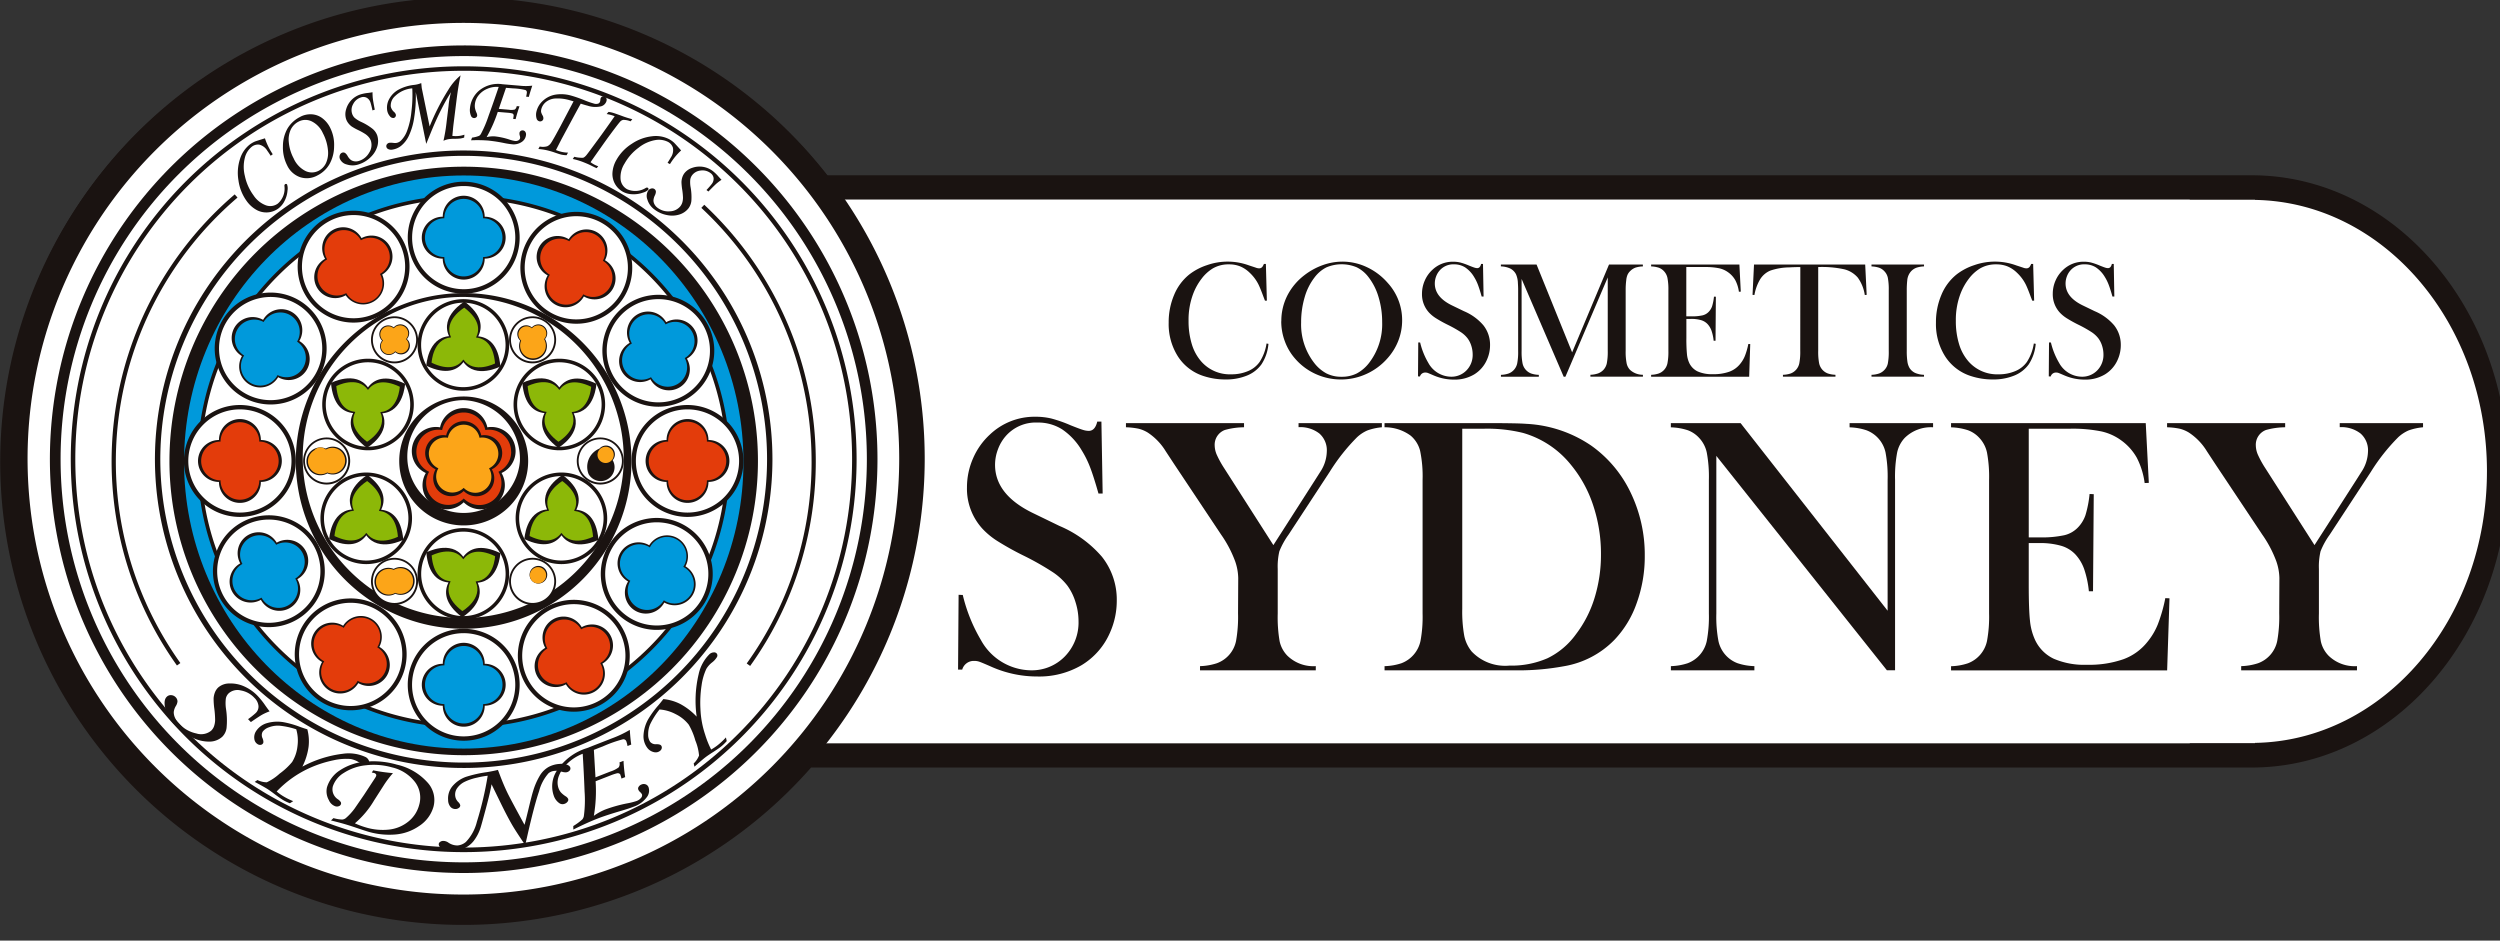 <svg xmlns="http://www.w3.org/2000/svg" xmlns:xlink="http://www.w3.org/1999/xlink" width="202" height="76" viewBox="0 0 202 76">
  <rect x="0" y="0" width="202" height="76" fill="#333333" stroke="none"/>
  <defs>
    <clipPath id="clip-path">
      <rect id="長方形_5907" data-name="長方形 5907" width="202" height="76" transform="translate(-0.014 0.11)" fill="none"/>
    </clipPath>
  </defs>
  <g id="logo_sydney" transform="translate(0.014 -0.11)">
    <g id="グループ_5391" data-name="グループ 5391" transform="translate(0 0)" clip-path="url(#clip-path)">
      <path id="パス_35311" data-name="パス 35311" d="M181.9,14.578H66.794a37.415,37.415,0,1,0-1.285,47.855H181.9c11.449,0,20.73-10.713,20.73-23.926s-9.281-23.929-20.73-23.929" transform="translate(0.013 -0.306)" fill="#1a1311"/>
      <path id="パス_35312" data-name="パス 35312" d="M205.033,42.621c0-12.018-8.367-21.764-18.741-21.938V20.67H181.02v-.02H69.549a35.163,35.163,0,1,0-1.207,43.925h.506v.014H181.02v-.014h5.271v-.02c10.375-.172,18.741-9.918,18.741-21.933" transform="translate(-4.101 -4.42)" fill="#fff"/>
      <path id="パス_35313" data-name="パス 35313" d="M74.947,37.276A37.275,37.275,0,1,0,37.672,74.551,37.275,37.275,0,0,0,74.947,37.276" transform="translate(-0.244 -0.101)" fill="#1a1311"/>
      <path id="パス_35314" data-name="パス 35314" d="M76.669,41.058A35.214,35.214,0,1,0,41.455,76.271,35.215,35.215,0,0,0,76.669,41.058" transform="translate(-4.027 -3.882)" fill="#fff"/>
      <path id="パス_35315" data-name="パス 35315" d="M275.432,60.706l.08,2.968h-.153c-.049-.128-.086-.226-.113-.292q-.233-.637-.379-.949a3.347,3.347,0,0,0-.75-1.023,2.456,2.456,0,0,0-.77-.511,2.4,2.4,0,0,0-.9-.159,2.512,2.512,0,0,0-1.3.326,3.263,3.263,0,0,0-.9.82,4.753,4.753,0,0,0-.684,1.219,5.955,5.955,0,0,0-.378,2.191,6.35,6.35,0,0,0,.259,1.879,3.775,3.775,0,0,0,.757,1.4,3.067,3.067,0,0,0,2.43,1.049,3.385,3.385,0,0,0,1.361-.262,2.144,2.144,0,0,0,.936-.74,3.783,3.783,0,0,0,.558-1.488l.153.027a3.547,3.547,0,0,1-.571,1.667,2.671,2.671,0,0,1-1.172.9,4.464,4.464,0,0,1-1.73.312,5.638,5.638,0,0,1-1.753-.272,3.856,3.856,0,0,1-2.085-1.584,4.875,4.875,0,0,1-.75-2.733,5.643,5.643,0,0,1,.439-2.241,4.143,4.143,0,0,1,1.222-1.65,4.739,4.739,0,0,1,1.444-.76,5.017,5.017,0,0,1,3.383.023l.544.179a.814.814,0,0,0,.279.06.327.327,0,0,0,.272-.14,1.343,1.343,0,0,0,.113-.219Z" transform="translate(-173.163 -39.269)" fill="#1a1311"/>
      <path id="パス_35316" data-name="パス 35316" d="M293.381,65.344a4.548,4.548,0,0,1,.478-2.07,4.851,4.851,0,0,1,1.394-1.665,5.39,5.39,0,0,1,1.474-.808,4.711,4.711,0,0,1,1.594-.282,4.608,4.608,0,0,1,1.979.449,5.077,5.077,0,0,1,1.674,1.266,4.453,4.453,0,0,1,1.169,3.024,4.518,4.518,0,0,1-.305,1.641,4.66,4.66,0,0,1-.89,1.442,5.007,5.007,0,0,1-1.7,1.256,4.935,4.935,0,0,1-4.067.013,4.81,4.81,0,0,1-1.66-1.223,4.425,4.425,0,0,1-.847-1.406,4.633,4.633,0,0,1-.3-1.638m1.607.1a5.065,5.065,0,0,0,1.049,3.25,3.116,3.116,0,0,0,1,.86,2.646,2.646,0,0,0,1.219.269,2.69,2.69,0,0,0,1.225-.266,3.109,3.109,0,0,0,1.006-.864,5.125,5.125,0,0,0,1.049-3.276,6.939,6.939,0,0,0-.289-2.024,4.848,4.848,0,0,0-.813-1.618,2.679,2.679,0,0,0-.947-.794,3.154,3.154,0,0,0-2.45,0,2.752,2.752,0,0,0-.953.8,4.726,4.726,0,0,0-.81,1.615,7.143,7.143,0,0,0-.286,2.053" transform="translate(-189.864 -39.269)" fill="#1a1311"/>
      <path id="パス_35317" data-name="パス 35317" d="M324.684,69.79l.02-2.742.152.006a5.971,5.971,0,0,0,.664,1.65,2.126,2.126,0,0,0,1.819,1.113,1.685,1.685,0,0,0,1.262-.511,1.778,1.778,0,0,0,.5-1.295,2.319,2.319,0,0,0-.11-.691,2.02,2.02,0,0,0-.3-.6,2.251,2.251,0,0,0-.541-.5,10.148,10.148,0,0,0-1.066-.6,10.486,10.486,0,0,1-.966-.538,2.8,2.8,0,0,1-.541-.445,2.171,2.171,0,0,1-.571-1.521,2.634,2.634,0,0,1,.223-1.063,2.556,2.556,0,0,1,.621-.876,2.373,2.373,0,0,1,1.667-.651,2.5,2.5,0,0,1,.578.063,4.932,4.932,0,0,1,.711.249q.331.133.452.169a.725.725,0,0,0,.212.037q.233,0,.312-.339h.153l.047,2.636h-.153q-.179-.631-.308-.966a3.625,3.625,0,0,0-.308-.621,2.4,2.4,0,0,0-.716-.767,1.645,1.645,0,0,0-.9-.249,1.461,1.461,0,0,0-1.173.505,1.538,1.538,0,0,0-.282.485,1.6,1.6,0,0,0-.1.558q0,1.11,1.426,1.788l.935.452a4.213,4.213,0,0,1,1.558,1.13,2.526,2.526,0,0,1,.544,1.609,2.86,2.86,0,0,1-.245,1.166,2.6,2.6,0,0,1-1.036,1.2,3.068,3.068,0,0,1-1.627.421,4.137,4.137,0,0,1-1.647-.339q-.412-.179-.491-.206a.571.571,0,0,0-.18-.026.437.437,0,0,0-.438.319Z" transform="translate(-210.123 -39.269)" fill="#1a1311"/>
      <path id="パス_35318" data-name="パス 35318" d="M355.162,61.332a2.186,2.186,0,0,0-.608.1,1.157,1.157,0,0,0-.422.276.95.95,0,0,0-.219.309,1.467,1.467,0,0,0-.1.428,6.193,6.193,0,0,0-.047.817v4.894a4.741,4.741,0,0,0,.08,1.016,1.068,1.068,0,0,0,.285.531,1.541,1.541,0,0,0,1.029.385v.152h-4.243v-.152a2.1,2.1,0,0,0,.621-.11,1.191,1.191,0,0,0,.422-.276,1.132,1.132,0,0,0,.282-.541,4.848,4.848,0,0,0,.076-1.006V62.222l-3.42,8.022h-.14l-3.4-7.9v5.817a4.8,4.8,0,0,0,.077,1.009,1.115,1.115,0,0,0,.7.817,2.154,2.154,0,0,0,.614.107v.152h-3.061v-.152a2.154,2.154,0,0,0,.614-.107,1.113,1.113,0,0,0,.7-.82,4.818,4.818,0,0,0,.076-1.006V63.264q0-.305-.02-.578a1.889,1.889,0,0,0-.153-.717,1.066,1.066,0,0,0-.455-.462,1.914,1.914,0,0,0-.767-.176v-.153h2.882l2.875,7.1,2.981-7.1h2.729Z" transform="translate(-222.426 -39.696)" fill="#1a1311"/>
      <path id="パス_35319" data-name="パス 35319" d="M385.2,61.178l.112,2.192-.152.007a2.826,2.826,0,0,0-.286-.923,1.974,1.974,0,0,0-.578-.644,1.933,1.933,0,0,0-.737-.329,5.33,5.33,0,0,0-1.129-.1h-1.52v3.985h.4a3.86,3.86,0,0,0,.91-.08,1.013,1.013,0,0,0,.5-.285,1.209,1.209,0,0,0,.276-.455,3.94,3.94,0,0,0,.15-.773l.153.007-.027,3.559h-.152a3.623,3.623,0,0,0-.176-.823,1.569,1.569,0,0,0-.322-.531,1.171,1.171,0,0,0-.518-.312,2.77,2.77,0,0,0-.81-.1h-.378V67.1a13.148,13.148,0,0,0,.047,1.324,2.186,2.186,0,0,0,.179.694,1.433,1.433,0,0,0,.688.7,2.834,2.834,0,0,0,1.219.222,3.82,3.82,0,0,0,1.334-.2,1.992,1.992,0,0,0,.876-.628,2.437,2.437,0,0,0,.388-.651,5.719,5.719,0,0,0,.276-.962l.153.006-.086,2.642h-7.922V70.09a2.149,2.149,0,0,0,.614-.107,1.106,1.106,0,0,0,.422-.279,1.123,1.123,0,0,0,.282-.541,4.834,4.834,0,0,0,.077-1.006V63.263a4.829,4.829,0,0,0-.077-1.006,1.131,1.131,0,0,0-.282-.542,1.065,1.065,0,0,0-.415-.278,2.181,2.181,0,0,0-.621-.106v-.153Z" transform="translate(-244.671 -39.695)" fill="#1a1311"/>
      <path id="パス_35320" data-name="パス 35320" d="M405.168,61.385q-.419,0-.9.026a4.929,4.929,0,0,0-1.524.259,1.78,1.78,0,0,0-.827.711,3.687,3.687,0,0,0-.458,1.262l-.152-.013.119-2.45h8.984l.12,2.45-.153.013a3.2,3.2,0,0,0-.561-1.4,2.113,2.113,0,0,0-1.112-.681,8.433,8.433,0,0,0-2.091-.179v6.773a4.875,4.875,0,0,0,.076,1.006,1.129,1.129,0,0,0,.282.542,1.114,1.114,0,0,0,.422.279,2.146,2.146,0,0,0,.614.106v.153h-4.243V70.09a2.166,2.166,0,0,0,.621-.106,1.117,1.117,0,0,0,.7-.817,4.808,4.808,0,0,0,.077-1.009Z" transform="translate(-259.716 -39.696)" fill="#1a1311"/>
      <path id="パス_35321" data-name="パス 35321" d="M432.789,61.178v.153a2.156,2.156,0,0,0-.614.106,1.119,1.119,0,0,0-.422.278,1.25,1.25,0,0,0-.319.738,7.263,7.263,0,0,0-.04.81v4.894a5.572,5.572,0,0,0,.053.87,1.426,1.426,0,0,0,.172.512,1.072,1.072,0,0,0,.445.395,1.965,1.965,0,0,0,.724.156v.152h-4.243V70.09a2.084,2.084,0,0,0,.62-.109,1.119,1.119,0,0,0,.415-.276,1.074,1.074,0,0,0,.286-.538,5.066,5.066,0,0,0,.073-1.009V63.263a5.069,5.069,0,0,0-.073-1.009,1.082,1.082,0,0,0-.286-.538,1.061,1.061,0,0,0-.418-.278,2.2,2.2,0,0,0-.618-.106v-.153Z" transform="translate(-277.342 -39.695)" fill="#1a1311"/>
      <path id="パス_35322" data-name="パス 35322" d="M451.158,60.706l.08,2.968h-.153c-.049-.128-.086-.226-.113-.292q-.233-.637-.379-.949a3.358,3.358,0,0,0-.75-1.023,2.458,2.458,0,0,0-.77-.511,2.4,2.4,0,0,0-.9-.159,2.513,2.513,0,0,0-1.3.326,3.269,3.269,0,0,0-.9.82,4.768,4.768,0,0,0-.684,1.219,5.962,5.962,0,0,0-.378,2.191,6.336,6.336,0,0,0,.259,1.879,3.769,3.769,0,0,0,.757,1.4,3.067,3.067,0,0,0,2.43,1.049,3.384,3.384,0,0,0,1.361-.262,2.146,2.146,0,0,0,.936-.74,3.793,3.793,0,0,0,.558-1.488l.153.027a3.544,3.544,0,0,1-.571,1.667,2.673,2.673,0,0,1-1.172.9,4.467,4.467,0,0,1-1.73.312,5.634,5.634,0,0,1-1.753-.272,3.858,3.858,0,0,1-2.085-1.584,4.878,4.878,0,0,1-.75-2.733,5.649,5.649,0,0,1,.438-2.241,4.141,4.141,0,0,1,1.222-1.65,4.735,4.735,0,0,1,1.444-.76,5.017,5.017,0,0,1,3.383.023l.545.179a.81.81,0,0,0,.279.06.328.328,0,0,0,.272-.14,1.344,1.344,0,0,0,.113-.219Z" transform="translate(-286.893 -39.269)" fill="#1a1311"/>
      <path id="パス_35323" data-name="パス 35323" d="M469.146,69.79l.02-2.742.153.006a5.956,5.956,0,0,0,.664,1.65,2.126,2.126,0,0,0,1.819,1.113,1.687,1.687,0,0,0,1.262-.511,1.78,1.78,0,0,0,.5-1.295,2.319,2.319,0,0,0-.11-.691,2.022,2.022,0,0,0-.3-.6,2.242,2.242,0,0,0-.541-.5,10.115,10.115,0,0,0-1.065-.6,10.523,10.523,0,0,1-.967-.538,2.818,2.818,0,0,1-.541-.445,2.17,2.17,0,0,1-.571-1.521,2.633,2.633,0,0,1,.222-1.063,2.56,2.56,0,0,1,.621-.876,2.373,2.373,0,0,1,1.667-.651,2.5,2.5,0,0,1,.578.063,4.929,4.929,0,0,1,.711.249q.331.133.451.169a.723.723,0,0,0,.212.037q.233,0,.312-.339h.153l.047,2.636h-.153q-.178-.631-.308-.966a3.63,3.63,0,0,0-.308-.621,2.4,2.4,0,0,0-.716-.767,1.645,1.645,0,0,0-.9-.249,1.46,1.46,0,0,0-1.173.505,1.533,1.533,0,0,0-.282.485,1.607,1.607,0,0,0-.1.558q0,1.11,1.425,1.788l.935.452a4.215,4.215,0,0,1,1.558,1.13,2.526,2.526,0,0,1,.544,1.609,2.864,2.864,0,0,1-.245,1.166,2.6,2.6,0,0,1-1.036,1.2,3.069,3.069,0,0,1-1.627.421,4.139,4.139,0,0,1-1.647-.339q-.412-.179-.491-.206a.573.573,0,0,0-.18-.026.437.437,0,0,0-.438.319Z" transform="translate(-303.619 -39.269)" fill="#1a1311"/>
      <path id="パス_35324" data-name="パス 35324" d="M219.343,116.477l.044-6.043.337.014a13.112,13.112,0,0,0,1.463,3.635,4.684,4.684,0,0,0,4.01,2.452,3.716,3.716,0,0,0,2.78-1.127,3.923,3.923,0,0,0,1.1-2.853,5.1,5.1,0,0,0-.242-1.522,4.461,4.461,0,0,0-.651-1.331,4.961,4.961,0,0,0-1.192-1.1,22.349,22.349,0,0,0-2.349-1.332,23.313,23.313,0,0,1-2.129-1.185,6.148,6.148,0,0,1-1.192-.98,4.783,4.783,0,0,1-1.259-3.351,5.807,5.807,0,0,1,.49-2.341,5.641,5.641,0,0,1,1.368-1.932,5.23,5.23,0,0,1,3.673-1.434,5.5,5.5,0,0,1,1.273.139,10.855,10.855,0,0,1,1.566.549q.732.293,1,.373a1.616,1.616,0,0,0,.468.081q.512,0,.688-.747h.337l.1,5.81h-.337q-.394-1.39-.68-2.129a7.936,7.936,0,0,0-.679-1.368,5.266,5.266,0,0,0-1.578-1.69,3.618,3.618,0,0,0-1.986-.549,3.22,3.22,0,0,0-2.586,1.113,3.405,3.405,0,0,0-.621,1.069,3.54,3.54,0,0,0-.227,1.231q0,2.446,3.142,3.94l2.06,1a9.286,9.286,0,0,1,3.433,2.49,5.57,5.57,0,0,1,1.2,3.545,6.3,6.3,0,0,1-.541,2.569,5.728,5.728,0,0,1-2.283,2.635,6.755,6.755,0,0,1-3.585.927,9.121,9.121,0,0,1-3.629-.746q-.908-.4-1.083-.454a1.244,1.244,0,0,0-.4-.059.966.966,0,0,0-.966.7Z" transform="translate(-141.946 -62.264)" fill="#1a1311"/>
      <path id="パス_35325" data-name="パス 35325" d="M263.778,117.474v-.337a4.827,4.827,0,0,0,1.361-.234,2.424,2.424,0,0,0,1.551-1.8,11.111,11.111,0,0,0,.161-2.224l.015-2.853a4.34,4.34,0,0,0-.249-1.361,9.453,9.453,0,0,0-1.141-2.166l-3.79-5.692-.673-1.024a4.772,4.772,0,0,0-1.463-1.522,2.605,2.605,0,0,0-.732-.307,5.735,5.735,0,0,0-1.024-.117V97.5h9.541v.337a5.85,5.85,0,0,0-1.551.219,1.273,1.273,0,0,0-.82,1.273,1.952,1.952,0,0,0,.183.761,8.023,8.023,0,0,0,.593,1.068l3.966,6.2,3.395-5.3.381-.6a3.1,3.1,0,0,0,.541-1.668,1.8,1.8,0,0,0-.6-1.449,2.515,2.515,0,0,0-1.683-.512V97.5h6.732v.337a4.62,4.62,0,0,0-1.171.256,2.956,2.956,0,0,0-.834.549,15.678,15.678,0,0,0-2.21,2.795l-3.336,5.092a6.218,6.218,0,0,0-.732,1.331,5.42,5.42,0,0,0-.132,1.434v3.585a11.456,11.456,0,0,0,.153,2.246,2.4,2.4,0,0,0,.622,1.164,3.016,3.016,0,0,0,2.3.848v.337Z" transform="translate(-166.831 -63.203)" fill="#1a1311"/>
      <path id="パス_35326" data-name="パス 35326" d="M317.022,117.138a4.7,4.7,0,0,0,1.361-.234,2.466,2.466,0,0,0,1.544-1.807,10.657,10.657,0,0,0,.168-2.217V102.095a10.1,10.1,0,0,0-.2-2.356,2.359,2.359,0,0,0-.768-1.229,3.514,3.514,0,0,0-2.107-.673V97.5h8.048q2.678,0,3.409.059a10.228,10.228,0,0,1,5.239,1.756,9.822,9.822,0,0,1,3.19,3.8,11.548,11.548,0,0,1,1.141,5.114,11.083,11.083,0,0,1-.651,3.812,8.212,8.212,0,0,1-1.807,2.978,7.4,7.4,0,0,1-4.053,2.122,20.231,20.231,0,0,1-3.7.337H317.022ZM323.3,97.954V112.5a11.063,11.063,0,0,0,.161,2.18,2.912,2.912,0,0,0,.6,1.273,3.719,3.719,0,0,0,3.043,1.141,7.289,7.289,0,0,0,3.08-.593,6.117,6.117,0,0,0,2.29-1.924,9.321,9.321,0,0,0,1.515-2.948,11.78,11.78,0,0,0,.519-3.534,12.325,12.325,0,0,0-.629-3.951,10.078,10.078,0,0,0-1.8-3.278A7.679,7.679,0,0,0,328.2,98.29a12.13,12.13,0,0,0-3.131-.337Z" transform="translate(-205.164 -63.203)" fill="#1a1311"/>
      <path id="パス_35327" data-name="パス 35327" d="M386.272,100.149V112.88a10.6,10.6,0,0,0,.169,2.224,2.473,2.473,0,0,0,.622,1.185,2.448,2.448,0,0,0,.929.614,4.725,4.725,0,0,0,1.354.234v.337H382.6v-.337a4.726,4.726,0,0,0,1.353-.234A2.455,2.455,0,0,0,385.5,115.1a10.617,10.617,0,0,0,.169-2.217v-10.8a10.521,10.521,0,0,0-.169-2.2,2.473,2.473,0,0,0-.622-1.192,2.337,2.337,0,0,0-.914-.615,4.8,4.8,0,0,0-1.368-.234V97.5h5.634l11.882,15.16V102.1a10.664,10.664,0,0,0-.168-2.224,2.465,2.465,0,0,0-1.551-1.8,4.739,4.739,0,0,0-1.354-.234V97.5h6.746v.337a3.023,3.023,0,0,0-2.282.849,2.476,2.476,0,0,0-.622,1.192,10.591,10.591,0,0,0-.168,2.2v15.394h-.659Z" transform="translate(-247.606 -63.203)" fill="#1a1311"/>
      <path id="パス_35328" data-name="パス 35328" d="M462.495,97.5l.249,4.829-.337.014a6.243,6.243,0,0,0-.629-2.034,4.367,4.367,0,0,0-1.273-1.42,4.264,4.264,0,0,0-1.624-.724,11.713,11.713,0,0,0-2.488-.212h-3.351v8.78h.878a8.52,8.52,0,0,0,2-.176,2.235,2.235,0,0,0,1.1-.629,2.656,2.656,0,0,0,.607-1,8.777,8.777,0,0,0,.33-1.7l.337.015-.059,7.843H457.9a8.011,8.011,0,0,0-.388-1.814,3.432,3.432,0,0,0-.71-1.171,2.586,2.586,0,0,0-1.141-.688,6.11,6.11,0,0,0-1.786-.219h-.834v3.351q0,2.005.1,2.919a4.813,4.813,0,0,0,.4,1.529,3.149,3.149,0,0,0,1.515,1.544,6.227,6.227,0,0,0,2.686.49,8.4,8.4,0,0,0,2.941-.446,4.4,4.4,0,0,0,1.931-1.383,5.4,5.4,0,0,0,.856-1.434,12.66,12.66,0,0,0,.607-2.122l.337.015-.19,5.824H446.764v-.337a4.751,4.751,0,0,0,1.354-.234,2.458,2.458,0,0,0,1.551-1.807,10.688,10.688,0,0,0,.168-2.217V102.1a10.69,10.69,0,0,0-.168-2.217,2.485,2.485,0,0,0-.622-1.192,2.336,2.336,0,0,0-.915-.615,4.783,4.783,0,0,0-1.368-.234V97.5Z" transform="translate(-289.133 -63.203)" fill="#1a1311"/>
      <path id="パス_35329" data-name="パス 35329" d="M502.231,117.474v-.337a4.827,4.827,0,0,0,1.361-.234,2.423,2.423,0,0,0,1.552-1.8,11.112,11.112,0,0,0,.161-2.224l.014-2.853a4.344,4.344,0,0,0-.249-1.361,9.448,9.448,0,0,0-1.141-2.166l-3.79-5.692-.673-1.024A4.774,4.774,0,0,0,498,98.261a2.607,2.607,0,0,0-.732-.307,5.733,5.733,0,0,0-1.024-.117V97.5h9.541v.337a5.849,5.849,0,0,0-1.551.219,1.273,1.273,0,0,0-.819,1.273,1.944,1.944,0,0,0,.183.761,7.945,7.945,0,0,0,.593,1.068l3.965,6.2,3.4-5.3.38-.6a3.1,3.1,0,0,0,.542-1.668,1.8,1.8,0,0,0-.6-1.449,2.514,2.514,0,0,0-1.683-.512V97.5h6.731v.337a4.629,4.629,0,0,0-1.171.256,2.96,2.96,0,0,0-.834.549,15.7,15.7,0,0,0-2.21,2.795l-3.336,5.092a6.188,6.188,0,0,0-.731,1.331,5.418,5.418,0,0,0-.132,1.434v3.585a11.434,11.434,0,0,0,.154,2.246,2.4,2.4,0,0,0,.622,1.164,3.016,3.016,0,0,0,2.3.848v.337Z" transform="translate(-321.158 -63.203)" fill="#1a1311"/>
      <path id="パス_35330" data-name="パス 35330" d="M78.222,44.433A33.434,33.434,0,1,1,44.788,11,33.433,33.433,0,0,1,78.222,44.433" transform="translate(-7.336 -7.219)" fill="#1a1311"/>
      <path id="パス_35331" data-name="パス 35331" d="M78.946,46.014A32.573,32.573,0,1,1,46.371,13.441,32.574,32.574,0,0,1,78.946,46.014" transform="translate(-8.918 -8.8)" fill="#fff"/>
      <path id="パス_35332" data-name="パス 35332" d="M79.632,47.529A31.747,31.747,0,1,1,47.885,15.783,31.749,31.749,0,0,1,79.632,47.529" transform="translate(-10.433 -10.315)" fill="#1a1311"/>
      <path id="パス_35333" data-name="パス 35333" d="M79.937,48.192A31.382,31.382,0,1,1,48.554,16.807,31.381,31.381,0,0,1,79.937,48.192" transform="translate(-11.102 -10.978)" fill="#fff"/>
      <path id="パス_35334" data-name="パス 35334" d="M85.305,60.006A24.947,24.947,0,1,1,60.359,35.061,24.946,24.946,0,0,1,85.305,60.006" transform="translate(-22.906 -22.792)" fill="#1a1311"/>
      <path id="パス_35335" data-name="パス 35335" d="M85.667,60.8A24.512,24.512,0,1,1,61.156,36.288,24.513,24.513,0,0,1,85.667,60.8" transform="translate(-23.703 -23.586)" fill="#fff"/>
      <path id="パス_35336" data-name="パス 35336" d="M86.283,62.553A23.775,23.775,0,1,1,62.508,38.775,23.772,23.772,0,0,1,86.283,62.553" transform="translate(-25.055 -25.196)" fill="#1a1311"/>
      <path id="パス_35337" data-name="パス 35337" d="M87.262,63.939c0,12.788-10.119,23.153-22.6,23.153s-22.6-10.366-22.6-23.153,10.119-23.155,22.6-23.155,22.6,10.366,22.6,23.155" transform="translate(-27.205 -26.496)" fill="#0099db"/>
      <path id="パス_35338" data-name="パス 35338" d="M88.173,66.828A21.512,21.512,0,1,1,66.66,45.309,21.515,21.515,0,0,1,88.173,66.828" transform="translate(-29.207 -29.425)" fill="#1a1311"/>
      <path id="パス_35339" data-name="パス 35339" d="M88.42,67.368A21.215,21.215,0,1,1,67.2,46.143,21.218,21.218,0,0,1,88.42,67.368" transform="translate(-29.752 -29.964)" fill="#fff"/>
      <path id="パス_35340" data-name="パス 35340" d="M94.8,81.291A13.561,13.561,0,1,1,81.243,67.727,13.557,13.557,0,0,1,94.8,81.291" transform="translate(-43.79 -43.934)" fill="#1a1311"/>
      <path id="パス_35341" data-name="パス 35341" d="M95.2,81.816A12.971,12.971,0,1,1,82.231,68.6,13.1,13.1,0,0,1,95.2,81.816" transform="translate(-44.814 -44.499)" fill="#fff"/>
      <path id="パス_35342" data-name="パス 35342" d="M102.352,97.875a4.521,4.521,0,1,1-4.521-4.523,4.522,4.522,0,0,1,4.521,4.523" transform="translate(-60.378 -60.518)" fill="#1a1311"/>
      <path id="パス_35343" data-name="パス 35343" d="M102.643,98.524a4.168,4.168,0,1,1-4.168-4.169,4.167,4.167,0,0,1,4.168,4.169" transform="translate(-61.022 -61.167)" fill="#fff"/>
      <path id="パス_35344" data-name="パス 35344" d="M103.293,99.953a3.39,3.39,0,1,1-3.39-3.39,3.389,3.389,0,0,1,3.39,3.39" transform="translate(-62.451 -62.596)" fill="#1a1311"/>
      <path id="パス_35345" data-name="パス 35345" d="M103.091,98.678a1.7,1.7,0,0,0-1.693-1.693,1.672,1.672,0,0,0-.286.025,1.693,1.693,0,0,0-3.315,0,1.754,1.754,0,0,0-.286-.025,1.694,1.694,0,0,0-.715,3.23,1.662,1.662,0,0,0-.229.847,1.694,1.694,0,0,0,2.886,1.205,1.691,1.691,0,0,0,2.653-2.052,1.692,1.692,0,0,0,.986-1.536" transform="translate(-62 -62.013)" fill="#1a1311"/>
      <path id="パス_35346" data-name="パス 35346" d="M103.346,99.289a1.546,1.546,0,0,0-1.548-1.548,1.593,1.593,0,0,0-.26.023,1.549,1.549,0,0,0-3.032,0,1.6,1.6,0,0,0-.261-.023,1.545,1.545,0,0,0-.652,2.948,1.549,1.549,0,0,0,1.338,2.326,1.536,1.536,0,0,0,1.09-.449,1.544,1.544,0,0,0,2.424-1.873,1.543,1.543,0,0,0,.9-1.4" transform="translate(-62.57 -62.578)" fill="#fff"/>
      <path id="パス_35347" data-name="パス 35347" d="M102.352,46.736a4.521,4.521,0,1,1-4.521-4.52,4.521,4.521,0,0,1,4.521,4.52" transform="translate(-60.378 -27.423)" fill="#1a1311"/>
      <path id="パス_35348" data-name="パス 35348" d="M102.643,47.376a4.168,4.168,0,1,1-4.168-4.171,4.167,4.167,0,0,1,4.168,4.171" transform="translate(-61.022 -28.063)" fill="#fff"/>
      <path id="パス_35349" data-name="パス 35349" d="M101.607,47.122h0a1.694,1.694,0,0,0-3.388,0,1.694,1.694,0,0,0,0,3.388,1.694,1.694,0,0,0,3.388,0,1.694,1.694,0,0,0,0-3.388" transform="translate(-62.459 -29.502)" fill="#1a1311"/>
      <path id="パス_35350" data-name="パス 35350" d="M101.942,47.712h0a1.566,1.566,0,1,0-3.132,0,1.566,1.566,0,1,0,0,3.132,1.566,1.566,0,1,0,3.132,0,1.566,1.566,0,1,0,0-3.132" transform="translate(-62.923 -29.965)" fill="#0099db"/>
      <path id="パス_35351" data-name="パス 35351" d="M97.834,153.653a4.521,4.521,0,1,1,4.518-4.524,4.518,4.518,0,0,1-4.518,4.524" transform="translate(-60.378 -93.693)" fill="#1a1311"/>
      <path id="パス_35352" data-name="パス 35352" d="M98.478,153.948a4.17,4.17,0,1,1,4.164-4.173,4.171,4.171,0,0,1-4.164,4.173" transform="translate(-61.022 -94.338)" fill="#fff"/>
      <path id="パス_35353" data-name="パス 35353" d="M101.608,152.907h0a1.694,1.694,0,0,0,0-3.388,1.693,1.693,0,0,0-3.387,0,1.695,1.695,0,0,0,0,3.39,1.694,1.694,0,0,0,3.388,0" transform="translate(-62.458 -95.776)" fill="#1a1311"/>
      <path id="パス_35354" data-name="パス 35354" d="M101.945,153.245h0a1.566,1.566,0,0,0,0-3.132h0a1.565,1.565,0,0,0-3.13,0,1.566,1.566,0,1,0,0,3.132,1.566,1.566,0,1,0,3.132,0" transform="translate(-62.922 -96.243)" fill="#0099db"/>
      <path id="パス_35355" data-name="パス 35355" d="M149.084,102.395a4.521,4.521,0,1,1,4.518-4.523,4.523,4.523,0,0,1-4.518,4.523" transform="translate(-93.545 -60.518)" fill="#1a1311"/>
      <path id="パス_35356" data-name="パス 35356" d="M149.734,102.693a4.169,4.169,0,1,1,4.165-4.173,4.169,4.169,0,0,1-4.165,4.173" transform="translate(-94.195 -61.167)" fill="#fff"/>
      <path id="パス_35357" data-name="パス 35357" d="M152.861,101.648h0a1.693,1.693,0,1,0,0-3.386h0a1.693,1.693,0,1,0-3.386,0,1.694,1.694,0,0,0,0,3.388,1.693,1.693,0,1,0,3.386,0" transform="translate(-95.631 -62.599)" fill="#1a1311"/>
      <path id="パス_35358" data-name="パス 35358" d="M153.2,101.986h0a1.565,1.565,0,1,0,0-3.13,1.566,1.566,0,1,0-3.131,0,1.566,1.566,0,1,0,0,3.133,1.566,1.566,0,1,0,3.131,0" transform="translate(-96.097 -63.066)" fill="#e33c0b"/>
      <path id="パス_35359" data-name="パス 35359" d="M46.58,102.395a4.521,4.521,0,1,1,4.515-4.523,4.52,4.52,0,0,1-4.515,4.523" transform="translate(-27.205 -60.518)" fill="#1a1311"/>
      <path id="パス_35360" data-name="パス 35360" d="M47.223,102.693a4.169,4.169,0,1,1,4.164-4.173,4.172,4.172,0,0,1-4.164,4.173" transform="translate(-27.848 -61.167)" fill="#fff"/>
      <path id="パス_35361" data-name="パス 35361" d="M50.35,101.648h0a1.693,1.693,0,0,0,0-3.386h0a1.693,1.693,0,1,0-3.386,0,1.694,1.694,0,0,0,0,3.388,1.693,1.693,0,1,0,3.386,0" transform="translate(-29.285 -62.599)" fill="#1a1311"/>
      <path id="パス_35362" data-name="パス 35362" d="M50.689,101.986h0a1.565,1.565,0,1,0,0-3.13,1.565,1.565,0,1,0-3.13,0,1.566,1.566,0,1,0,0,3.133,1.565,1.565,0,1,0,3.13,0" transform="translate(-29.753 -63.066)" fill="#e33c0b"/>
      <path id="パス_35363" data-name="パス 35363" d="M55.893,68.219a4.521,4.521,0,1,1-6.182,1.627,4.521,4.521,0,0,1,6.182-1.627" transform="translate(-31.76 -43.853)" fill="#1a1311"/>
      <path id="パス_35364" data-name="パス 35364" d="M56.355,69.169a4.169,4.169,0,1,1-5.7,1.5,4.173,4.173,0,0,1,5.7-1.5" transform="translate(-32.402 -44.498)" fill="#fff"/>
      <path id="パス_35365" data-name="パス 35365" d="M55.506,72.312h0a1.695,1.695,0,0,0-1.71,2.927h0a1.694,1.694,0,0,0,2.927,1.706,1.693,1.693,0,1,0,1.708-2.925,1.694,1.694,0,1,0-2.925-1.709" transform="translate(-34.262 -46.358)" fill="#1a1311"/>
      <path id="パス_35366" data-name="パス 35366" d="M55.983,72.924h0a1.567,1.567,0,0,0-1.576,2.708,1.566,1.566,0,1,0,2.7,1.578,1.566,1.566,0,0,0,1.579-2.7,1.567,1.567,0,0,0-2.707-1.581" transform="translate(-34.695 -46.795)" fill="#0099db"/>
      <path id="パス_35367" data-name="パス 35367" d="M145.957,126.016a4.523,4.523,0,1,1-1.634-6.183,4.525,4.525,0,0,1,1.634,6.183" transform="translate(-88.995 -77.259)" fill="#1a1311"/>
      <path id="パス_35368" data-name="パス 35368" d="M146.294,126.483a4.168,4.168,0,1,1-1.5-5.7,4.168,4.168,0,0,1,1.5,5.7" transform="translate(-89.64 -77.902)" fill="#fff"/>
      <path id="パス_35369" data-name="パス 35369" d="M146.868,125.627h0a1.694,1.694,0,0,0-2.929-1.7,1.694,1.694,0,1,0-1.706,2.927,1.693,1.693,0,1,0,2.926,1.7,1.695,1.695,0,0,0,1.708-2.928" transform="translate(-91.497 -79.759)" fill="#1a1311"/>
      <path id="パス_35370" data-name="パス 35370" d="M147.127,126.11h0a1.565,1.565,0,1,0-2.7-1.575,1.565,1.565,0,1,0-1.576,2.7,1.566,1.566,0,1,0,2.707,1.576,1.565,1.565,0,1,0,1.574-2.7" transform="translate(-91.933 -80.195)" fill="#0099db"/>
      <path id="パス_35371" data-name="パス 35371" d="M127.526,55.913a4.52,4.52,0,1,1-1.631-6.182,4.522,4.522,0,0,1,1.631,6.182" transform="translate(-77.068 -31.889)" fill="#1a1311"/>
      <path id="パス_35372" data-name="パス 35372" d="M127.866,56.378a4.169,4.169,0,1,1-1.506-5.7,4.166,4.166,0,0,1,1.506,5.7" transform="translate(-77.712 -32.533)" fill="#fff"/>
      <path id="パス_35373" data-name="パス 35373" d="M128.433,55.528h0a1.694,1.694,0,0,0-2.928-1.7,1.693,1.693,0,1,0-1.7,2.926,1.692,1.692,0,1,0,2.925,1.7,1.694,1.694,0,1,0,1.706-2.927" transform="translate(-79.566 -34.391)" fill="#1a1311"/>
      <path id="パス_35374" data-name="パス 35374" d="M128.7,56.01h0a1.567,1.567,0,0,0-2.707-1.577,1.565,1.565,0,1,0-1.573,2.707,1.565,1.565,0,1,0,2.7,1.577A1.566,1.566,0,1,0,128.7,56.01" transform="translate(-80.005 -34.826)" fill="#e33c0b"/>
      <path id="パス_35375" data-name="パス 35375" d="M75.851,144.445a4.52,4.52,0,1,1-1.63-6.181,4.518,4.518,0,0,1,1.63,6.181" transform="translate(-43.624 -89.187)" fill="#1a1311"/>
      <path id="パス_35376" data-name="パス 35376" d="M76.194,144.913a4.17,4.17,0,1,1-1.506-5.7,4.169,4.169,0,0,1,1.506,5.7" transform="translate(-44.269 -89.831)" fill="#fff"/>
      <path id="パス_35377" data-name="パス 35377" d="M76.765,144.061h0a1.694,1.694,0,0,0-2.928-1.7,1.693,1.693,0,1,0-1.7,2.927,1.693,1.693,0,1,0,2.925,1.706,1.694,1.694,0,0,0,1.705-2.928" transform="translate(-46.127 -91.689)" fill="#1a1311"/>
      <path id="パス_35378" data-name="パス 35378" d="M77.025,144.542h0a1.564,1.564,0,1,0-2.7-1.575,1.566,1.566,0,1,0-1.577,2.7,1.565,1.565,0,1,0,2.7,1.576,1.566,1.566,0,0,0,1.577-2.706" transform="translate(-46.562 -92.124)" fill="#e33c0b"/>
      <path id="パス_35379" data-name="パス 35379" d="M135.178,101.266a1.9,1.9,0,1,1-2.678.17,1.9,1.9,0,0,1,2.678-.17" transform="translate(-85.435 -65.334)" fill="#1a1311"/>
      <path id="パス_35380" data-name="パス 35380" d="M135.353,101.65a1.749,1.749,0,1,1-2.471.156,1.747,1.747,0,0,1,2.471-.156" transform="translate(-85.707 -65.606)" fill="#fff"/>
      <path id="パス_35381" data-name="パス 35381" d="M135.056,102.887h0a1.595,1.595,0,0,0-.876,2.069,1.124,1.124,0,1,0,1.944-1.129.711.711,0,0,0-1.068-.941" transform="translate(-86.633 -66.533)" fill="#1a1311"/>
      <path id="パス_35382" data-name="パス 35382" d="M135.233,103.136h0a.657.657,0,1,0,.928-.06.653.653,0,0,0-.928.06" transform="translate(-86.805 -66.705)" fill="#fca518"/>
      <path id="パス_35383" data-name="パス 35383" d="M72.5,101.266a1.9,1.9,0,1,1-2.678.17,1.9,1.9,0,0,1,2.678-.17" transform="translate(-44.866 -65.334)" fill="#1a1311"/>
      <path id="パス_35384" data-name="パス 35384" d="M72.668,101.65a1.748,1.748,0,1,1-2.468.156,1.746,1.746,0,0,1,2.468-.156" transform="translate(-45.138 -65.606)" fill="#fff"/>
      <path id="パス_35385" data-name="パス 35385" d="M72.376,102.887h0a1.124,1.124,0,1,0,.127,2.006,1.124,1.124,0,1,0-.127-2.006" transform="translate(-46.066 -66.533)" fill="#1a1311"/>
      <path id="パス_35386" data-name="パス 35386" d="M72.55,103.136h0a.651.651,0,0,0-.924.056,1.038,1.038,0,0,0,1.042,1.8,1.038,1.038,0,1,0-.118-1.852" transform="translate(-46.237 -66.705)" fill="#fca518"/>
      <path id="パス_35387" data-name="パス 35387" d="M88.053,73.516a1.9,1.9,0,1,1-2.676.168,1.893,1.893,0,0,1,2.676-.168" transform="translate(-54.936 -47.373)" fill="#1a1311"/>
      <path id="パス_35388" data-name="パス 35388" d="M88.223,73.9a1.749,1.749,0,1,1-2.466.154,1.746,1.746,0,0,1,2.466-.154" transform="translate(-55.205 -47.645)" fill="#fff"/>
      <path id="パス_35389" data-name="パス 35389" d="M87.933,75.137h0a.711.711,0,0,0-.941,1.065.711.711,0,0,0,1.068.938A.71.71,0,1,0,89,76.075a.71.71,0,1,0-1.066-.938" transform="translate(-56.134 -48.573)" fill="#1a1311"/>
      <path id="パス_35390" data-name="パス 35390" d="M88.109,75.383h0a.656.656,0,1,0-.867.985.656.656,0,1,0,.984.867.656.656,0,1,0,.869-.983.658.658,0,1,0-.987-.869" transform="translate(-56.306 -48.743)" fill="#fca518"/>
      <path id="パス_35391" data-name="パス 35391" d="M119.677,73.516a1.9,1.9,0,1,1-2.678.168,1.9,1.9,0,0,1,2.678-.168" transform="translate(-75.402 -47.373)" fill="#1a1311"/>
      <path id="パス_35392" data-name="パス 35392" d="M119.852,73.9a1.749,1.749,0,1,1-2.47.154,1.75,1.75,0,0,1,2.47-.154" transform="translate(-75.673 -47.645)" fill="#fff"/>
      <path id="パス_35393" data-name="パス 35393" d="M119.558,75.137h0a.71.71,0,0,0-.939,1.065,1.125,1.125,0,1,0,2.008-.127.711.711,0,0,0-1.069-.938" transform="translate(-76.602 -48.573)" fill="#1a1311"/>
      <path id="パス_35394" data-name="パス 35394" d="M119.737,75.383h0a.656.656,0,0,0-.867.985,1.039,1.039,0,1,0,1.854-.116.658.658,0,1,0-.987-.869" transform="translate(-76.775 -48.743)" fill="#fca518"/>
      <path id="パス_35395" data-name="パス 35395" d="M119.677,128.834A1.9,1.9,0,1,1,117,129a1.895,1.895,0,0,1,2.678-.168" transform="translate(-75.402 -83.174)" fill="#1a1311"/>
      <path id="パス_35396" data-name="パス 35396" d="M119.852,129.213a1.749,1.749,0,1,1-2.47.154,1.751,1.751,0,0,1,2.47-.154" transform="translate(-75.673 -83.444)" fill="#fff"/>
      <path id="パス_35397" data-name="パス 35397" d="M119.558,130.447h0a.712.712,0,1,0,1.005-.063.709.709,0,0,0-1.005.063" transform="translate(-76.602 -84.369)" fill="#1a1311"/>
      <path id="パス_35398" data-name="パス 35398" d="M119.737,130.7h0a.658.658,0,1,0,.93-.059.654.654,0,0,0-.93.059" transform="translate(-76.775 -84.542)" fill="#fca518"/>
      <path id="パス_35399" data-name="パス 35399" d="M88.053,128.834a1.9,1.9,0,1,1-2.676.168,1.893,1.893,0,0,1,2.676-.168" transform="translate(-54.936 -83.174)" fill="#1a1311"/>
      <path id="パス_35400" data-name="パス 35400" d="M88.223,129.213a1.749,1.749,0,1,1-2.466.154,1.747,1.747,0,0,1,2.466-.154" transform="translate(-55.205 -83.444)" fill="#fff"/>
      <path id="パス_35401" data-name="パス 35401" d="M87.933,130.447h0a1.123,1.123,0,1,0,.127,2.007,1.124,1.124,0,1,0-.127-2.007" transform="translate(-56.134 -84.369)" fill="#1a1311"/>
      <path id="パス_35402" data-name="パス 35402" d="M88.109,130.7h0a1.039,1.039,0,1,0,.117,1.857,1.04,1.04,0,1,0-.117-1.857" transform="translate(-56.306 -84.542)" fill="#fca518"/>
      <path id="パス_35403" data-name="パス 35403" d="M76.543,51.148a4.52,4.52,0,1,1-6.161-1.707,4.522,4.522,0,0,1,6.161,1.707" transform="translate(-44.053 -31.718)" fill="#1a1311"/>
      <path id="パス_35404" data-name="パス 35404" d="M76.879,51.969A4.168,4.168,0,1,1,71.2,50.393a4.165,4.165,0,0,1,5.681,1.575" transform="translate(-44.698 -32.364)" fill="#fff"/>
      <path id="パス_35405" data-name="パス 35405" d="M75.731,53.554h0l0,0a1.693,1.693,0,1,0-2.944,1.672,1.693,1.693,0,1,0,1.667,2.947A1.7,1.7,0,0,0,77.4,56.5a1.693,1.693,0,0,0-1.67-2.945" transform="translate(-46.535 -34.203)" fill="#1a1311"/>
      <path id="パス_35406" data-name="パス 35406" d="M76.12,54.166h0a1.566,1.566,0,1,0-2.726,1.541,1.566,1.566,0,0,0,1.542,2.726,1.566,1.566,0,1,0,2.725-1.545,1.564,1.564,0,1,0-1.541-2.723" transform="translate(-46.973 -34.641)" fill="#e33c0b"/>
      <path id="パス_35407" data-name="パス 35407" d="M125.279,146.421a4.52,4.52,0,1,1,1.7-6.161,4.517,4.517,0,0,1-1.7,6.161" transform="translate(-76.699 -89.394)" fill="#1a1311"/>
      <path id="パス_35408" data-name="パス 35408" d="M125.753,146.762a4.171,4.171,0,1,1,1.57-5.686,4.172,4.172,0,0,1-1.57,5.686" transform="translate(-77.344 -90.037)" fill="#fff"/>
      <path id="パス_35409" data-name="パス 35409" d="M127.844,145.608h0a1.693,1.693,0,0,0-1.671-2.946h0a1.693,1.693,0,1,0-2.946,1.671,1.693,1.693,0,0,0,1.669,2.947,1.694,1.694,0,0,0,2.946-1.672" transform="translate(-79.185 -91.875)" fill="#1a1311"/>
      <path id="パス_35410" data-name="パス 35410" d="M128.107,146h0a1.567,1.567,0,0,0-1.545-2.727,1.566,1.566,0,0,0-2.725,1.545,1.568,1.568,0,0,0,1.547,2.727A1.566,1.566,0,1,0,128.107,146" transform="translate(-79.621 -92.313)" fill="#e33c0b"/>
      <path id="パス_35411" data-name="パス 35411" d="M144.637,76.566a4.521,4.521,0,1,1,1.7-6.163,4.521,4.521,0,0,1-1.7,6.163" transform="translate(-89.226 -44.183)" fill="#1a1311"/>
      <path id="パス_35412" data-name="パス 35412" d="M145.107,76.905a4.17,4.17,0,1,1,1.573-5.686,4.17,4.17,0,0,1-1.573,5.686" transform="translate(-89.872 -44.826)" fill="#fff"/>
      <path id="パス_35413" data-name="パス 35413" d="M147.2,75.757h0a1.694,1.694,0,0,0-1.672-2.947,1.694,1.694,0,1,0-2.948,1.67,1.694,1.694,0,0,0,1.673,2.947,1.694,1.694,0,1,0,2.947-1.67" transform="translate(-91.712 -46.667)" fill="#1a1311"/>
      <path id="パス_35414" data-name="パス 35414" d="M147.463,76.143h0a1.564,1.564,0,1,0-1.546-2.72h0a1.565,1.565,0,1,0-2.724,1.541,1.567,1.567,0,0,0,1.545,2.727,1.567,1.567,0,0,0,2.725-1.547" transform="translate(-92.149 -47.103)" fill="#0099db"/>
      <path id="パス_35415" data-name="パス 35415" d="M55.426,127.064a4.519,4.519,0,1,1,1.706-6.161,4.517,4.517,0,0,1-1.706,6.161" transform="translate(-31.49 -76.866)" fill="#1a1311"/>
      <path id="パス_35416" data-name="パス 35416" d="M55.9,127.4a4.171,4.171,0,1,1,1.57-5.684A4.171,4.171,0,0,1,55.9,127.4" transform="translate(-32.136 -77.51)" fill="#fff"/>
      <path id="パス_35417" data-name="パス 35417" d="M57.99,126.254h0a1.694,1.694,0,1,0-1.671-2.947,1.694,1.694,0,0,0-2.947,1.671,1.693,1.693,0,0,0,1.669,2.947,1.694,1.694,0,1,0,2.947-1.67" transform="translate(-33.975 -79.349)" fill="#1a1311"/>
      <path id="パス_35418" data-name="パス 35418" d="M58.254,126.643h0a1.567,1.567,0,0,0-1.543-2.727,1.567,1.567,0,0,0-2.725,1.547,1.565,1.565,0,1,0,1.543,2.723,1.566,1.566,0,1,0,2.725-1.542" transform="translate(-34.412 -79.787)" fill="#0099db"/>
      <path id="パス_35419" data-name="パス 35419" d="M101.778,96.615a5.209,5.209,0,1,1-5.21-5.21,5.211,5.211,0,0,1,5.21,5.21" transform="translate(-59.116 -59.258)" fill="#1a1311"/>
      <path id="パス_35420" data-name="パス 35420" d="M102.333,97.176a4.557,4.557,0,1,1-4.541-4.934,4.751,4.751,0,0,1,4.541,4.934" transform="translate(-60.339 -59.8)" fill="#fff"/>
      <path id="パス_35421" data-name="パス 35421" d="M102.629,97.542a1.954,1.954,0,0,0-1.954-1.952,1.694,1.694,0,0,0-.33.03,1.951,1.951,0,0,0-3.82,0,1.713,1.713,0,0,0-.331-.03,1.95,1.95,0,0,0-.82,3.72,1.95,1.95,0,0,0,3.061,2.364,1.948,1.948,0,0,0,3.057-2.364,1.947,1.947,0,0,0,1.137-1.768" transform="translate(-60.982 -60.981)" fill="#1a1311"/>
      <path id="パス_35422" data-name="パス 35422" d="M102.926,98.24a1.781,1.781,0,0,0-1.782-1.783,1.642,1.642,0,0,0-.3.028,1.784,1.784,0,0,0-3.492,0,1.63,1.63,0,0,0-.3-.028,1.783,1.783,0,0,0-.749,3.4,1.754,1.754,0,0,0-.244.892,1.783,1.783,0,0,0,3.04,1.266,1.781,1.781,0,0,0,2.8-2.158,1.782,1.782,0,0,0,1.034-1.618" transform="translate(-61.642 -61.627)" fill="#e33c0b"/>
      <path id="パス_35423" data-name="パス 35423" d="M103.527,99.637a1.451,1.451,0,0,0-1.448-1.45,1.8,1.8,0,0,0-.244.022,1.449,1.449,0,0,0-2.834,0,1.817,1.817,0,0,0-.247-.022,1.448,1.448,0,0,0-.608,2.763,1.447,1.447,0,0,0,2.271,1.752,1.445,1.445,0,0,0,2.27-1.751,1.451,1.451,0,0,0,.84-1.314" transform="translate(-62.963 -62.919)" fill="#1a1311"/>
      <path id="パス_35424" data-name="パス 35424" d="M103.779,100.233a1.3,1.3,0,0,0-1.3-1.3,1.144,1.144,0,0,0-.221.019,1.3,1.3,0,0,0-2.554,0,1.131,1.131,0,0,0-.221-.019,1.3,1.3,0,0,0-.549,2.487,1.3,1.3,0,0,0,1.127,1.956,1.308,1.308,0,0,0,.919-.377,1.3,1.3,0,0,0,2.046-1.579,1.307,1.307,0,0,0,.754-1.184" transform="translate(-63.527 -63.47)" fill="#fca518"/>
      <path id="パス_35425" data-name="パス 35425" d="M124.952,86.45a3.7,3.7,0,1,1-3.694-3.7,3.7,3.7,0,0,1,3.694,3.7" transform="translate(-76.071 -53.656)" fill="#1a1311"/>
      <path id="パス_35426" data-name="パス 35426" d="M125.191,86.982a3.412,3.412,0,1,1-3.409-3.412,3.412,3.412,0,0,1,3.409,3.412" transform="translate(-76.595 -54.187)" fill="#fff"/>
      <path id="パス_35427" data-name="パス 35427" d="M119.553,87.62c.158,1.807.98,2.353,1.791,2.436-.363.729-.336,1.716,1.109,2.809,0,0,2-1.165,1.252-2.791,1.72-.143,1.834-2.389,1.834-2.389-1.629-.78-2.518-.354-3,.294-1-1.4-2.985-.359-2.985-.359" transform="translate(-77.362 -56.568)" fill="#1a1311"/>
      <path id="パス_35428" data-name="パス 35428" d="M120.769,88.435c.136,1.548.84,2.016,1.535,2.086-.311.626-.291,1.472.95,2.411,0,0,1.713-1,1.073-2.394,1.474-.124,1.574-2.049,1.574-2.049-1.4-.665-2.157-.3-2.571.254-.858-1.2-2.56-.307-2.56-.307" transform="translate(-78.149 -57.129)" fill="#8cb808"/>
      <path id="パス_35429" data-name="パス 35429" d="M81.127,86.45a3.7,3.7,0,1,1-3.7-3.7,3.7,3.7,0,0,1,3.7,3.7" transform="translate(-47.705 -53.656)" fill="#1a1311"/>
      <path id="パス_35430" data-name="パス 35430" d="M81.362,86.982a3.411,3.411,0,1,1-3.408-3.412,3.41,3.41,0,0,1,3.408,3.412" transform="translate(-48.23 -54.187)" fill="#fff"/>
      <path id="パス_35431" data-name="パス 35431" d="M75.726,87.62c.159,1.807.98,2.353,1.792,2.436-.363.729-.338,1.716,1.108,2.809,0,0,2-1.165,1.252-2.791,1.719-.143,1.836-2.389,1.836-2.389-1.631-.78-2.52-.354-3,.294-1-1.4-2.986-.359-2.986-.359" transform="translate(-48.997 -56.568)" fill="#1a1311"/>
      <path id="パス_35432" data-name="パス 35432" d="M76.943,88.435c.136,1.548.84,2.016,1.535,2.086-.309.626-.288,1.472.949,2.411,0,0,1.712-1,1.073-2.394,1.475-.124,1.574-2.049,1.574-2.049-1.395-.665-2.161-.3-2.571.254-.855-1.2-2.56-.307-2.56-.307" transform="translate(-49.785 -57.129)" fill="#8cb808"/>
      <path id="パス_35433" data-name="パス 35433" d="M118.013,112.517a3.7,3.7,0,1,1,3.7,3.7,3.7,3.7,0,0,1-3.7-3.7" transform="translate(-76.365 -70.527)" fill="#1a1311"/>
      <path id="パス_35434" data-name="パス 35434" d="M118.823,113.042a3.411,3.411,0,1,1,3.411,3.411,3.411,3.411,0,0,1-3.411-3.411" transform="translate(-76.89 -71.052)" fill="#fff"/>
      <path id="パス_35435" data-name="パス 35435" d="M126,114.614c-.157-1.806-.98-2.353-1.79-2.433.363-.731.334-1.719-1.11-2.811,0,0-1.994,1.164-1.251,2.791-1.72.143-1.834,2.388-1.834,2.388,1.628.781,2.517.356,3-.3,1,1.4,2.985.361,2.985.361" transform="translate(-77.658 -70.885)" fill="#1a1311"/>
      <path id="パス_35436" data-name="パス 35436" d="M126.344,115.271c-.132-1.547-.839-2.017-1.532-2.087.312-.626.288-1.47-.951-2.41,0,0-1.712,1-1.072,2.394-1.473.123-1.573,2.047-1.573,2.047,1.4.669,2.16.3,2.573-.254.856,1.2,2.556.31,2.556.31" transform="translate(-78.438 -71.794)" fill="#8cb808"/>
      <path id="パス_35437" data-name="パス 35437" d="M73.314,112.517a3.7,3.7,0,1,1,3.7,3.7,3.7,3.7,0,0,1-3.7-3.7" transform="translate(-47.436 -70.527)" fill="#1a1311"/>
      <path id="パス_35438" data-name="パス 35438" d="M74.126,113.042a3.411,3.411,0,1,1,3.411,3.411,3.413,3.413,0,0,1-3.411-3.411" transform="translate(-47.962 -71.052)" fill="#fff"/>
      <path id="パス_35439" data-name="パス 35439" d="M81.3,114.614c-.156-1.806-.98-2.353-1.789-2.433.363-.731.338-1.719-1.109-2.811,0,0-2,1.164-1.252,2.791-1.722.143-1.836,2.388-1.836,2.388,1.63.781,2.517.356,3-.3,1,1.4,2.983.361,2.983.361" transform="translate(-48.729 -70.885)" fill="#1a1311"/>
      <path id="パス_35440" data-name="パス 35440" d="M81.656,115.271c-.133-1.547-.836-2.017-1.533-2.087.308-.626.289-1.47-.951-2.41,0,0-1.713,1-1.073,2.394-1.473.123-1.569,2.047-1.569,2.047,1.394.669,2.156.3,2.57-.254.855,1.2,2.557.31,2.557.31" transform="translate(-49.517 -71.794)" fill="#8cb808"/>
      <path id="パス_35441" data-name="パス 35441" d="M95.557,72.809a3.7,3.7,0,1,1,3.7,3.7,3.7,3.7,0,0,1-3.7-3.7" transform="translate(-61.832 -44.827)" fill="#1a1311"/>
      <path id="パス_35442" data-name="パス 35442" d="M96.373,73.339a3.411,3.411,0,1,1,3.412,3.411,3.41,3.41,0,0,1-3.412-3.411" transform="translate(-62.36 -45.358)" fill="#fff"/>
      <path id="パス_35443" data-name="パス 35443" d="M103.544,74.9c-.155-1.806-.978-2.353-1.79-2.433.365-.729.339-1.717-1.107-2.812,0,0-2,1.165-1.252,2.8-1.722.139-1.836,2.386-1.836,2.386,1.629.78,2.517.356,3-.295,1,1.4,2.986.357,2.986.357" transform="translate(-63.128 -45.182)" fill="#1a1311"/>
      <path id="パス_35444" data-name="パス 35444" d="M103.9,75.563c-.133-1.549-.837-2.016-1.534-2.088.31-.626.29-1.469-.951-2.41,0,0-1.713,1-1.071,2.4-1.475.121-1.572,2.046-1.572,2.046,1.394.669,2.156.308,2.569-.254.857,1.2,2.559.311,2.559.311" transform="translate(-63.915 -46.094)" fill="#8cb808"/>
      <path id="パス_35445" data-name="パス 35445" d="M102.957,125.242a3.7,3.7,0,1,1-3.7-3.7,3.7,3.7,0,0,1,3.7,3.7" transform="translate(-61.832 -78.763)" fill="#1a1311"/>
      <path id="パス_35446" data-name="パス 35446" d="M103.2,125.77a3.411,3.411,0,1,1-3.411-3.411,3.413,3.413,0,0,1,3.411,3.411" transform="translate(-62.36 -79.291)" fill="#fff"/>
      <path id="パス_35447" data-name="パス 35447" d="M97.559,126.419c.157,1.806.979,2.354,1.791,2.432-.361.731-.338,1.72,1.109,2.812,0,0,2-1.164,1.251-2.793,1.72-.141,1.834-2.388,1.834-2.388-1.627-.78-2.515-.356-3,.3-1-1.4-2.987-.358-2.987-.358" transform="translate(-63.128 -81.678)" fill="#1a1311"/>
      <path id="パス_35448" data-name="パス 35448" d="M98.78,127.226c.134,1.549.838,2.019,1.533,2.088-.31.624-.286,1.47.95,2.408,0,0,1.713-1,1.073-2.392,1.477-.123,1.573-2.046,1.573-2.046-1.4-.668-2.158-.3-2.571.25-.857-1.2-2.558-.308-2.558-.308" transform="translate(-63.918 -82.235)" fill="#8cb808"/>
      <path id="パス_35449" data-name="パス 35449" d="M44.574,160.245l-.224-.234a6.172,6.172,0,0,0,.6-.477.716.716,0,0,0,.243-.589,1.063,1.063,0,0,0-.329-.653,1.936,1.936,0,0,0-1.1-.6,1.075,1.075,0,0,0-.971.223.8.8,0,0,0-.236.419,3.064,3.064,0,0,0,.011.845,6.092,6.092,0,0,1,.045,1.547,1.24,1.24,0,0,1-.338.7,1.537,1.537,0,0,1-1.015.4,3.012,3.012,0,0,1-1.421-.331,4.644,4.644,0,0,1-1.4-1.015,2.915,2.915,0,0,1-.774-1.324q-.164-.684.121-.956a.446.446,0,0,1,.363-.127.536.536,0,0,1,.352.167.487.487,0,0,1,.147.342.833.833,0,0,1-.129.364,1.159,1.159,0,0,0-.173.5,1.069,1.069,0,0,0,.1.452,1.575,1.575,0,0,0,.314.463,2.662,2.662,0,0,0,1.411.806,1.281,1.281,0,0,0,1.2-.225.929.929,0,0,0,.218-.324,1.648,1.648,0,0,0,.1-.52,7.469,7.469,0,0,0-.061-.9,6.366,6.366,0,0,1-.062-.863,1.611,1.611,0,0,1,.116-.507,1.1,1.1,0,0,1,.249-.368,1.354,1.354,0,0,1,.9-.331,2.667,2.667,0,0,1,1.19.228,3.458,3.458,0,0,1,1.142.817,6.162,6.162,0,0,1,.593.752q.189.267.335.455a4.209,4.209,0,0,0-.571.253q-.251.137-.934.608" transform="translate(-24.321 -101.794)" fill="#1a1311"/>
      <path id="パス_35450" data-name="パス 35450" d="M61.292,172.3l-.262.169a3.508,3.508,0,0,1-.6-.29q-.248-.158-.633-.447-.364-.277-.59-.421-.321-.2-1.021-.569l.22-.15a1.8,1.8,0,0,0,.754.184,4.129,4.129,0,0,0,1.037-.7,5.453,5.453,0,0,0,1.011-.94,3.037,3.037,0,0,0,.434-1.286,3.291,3.291,0,0,0-.1-1.357,6.272,6.272,0,0,0-1.368-.293,2.008,2.008,0,0,0-.836.13,1.041,1.041,0,0,0-.514.361.582.582,0,0,0,0,.538q.107.284.033.4a.26.26,0,0,1-.192.122.36.36,0,0,1-.246-.06.558.558,0,0,1-.26-.393.913.913,0,0,1,.139-.661,1.552,1.552,0,0,1,.864-.638,2.957,2.957,0,0,1,1.331-.085,7.422,7.422,0,0,1,1.339.38q.331.119.606.2a3.8,3.8,0,0,1,.1,1.414,5.145,5.145,0,0,1-.5,1.6,9.274,9.274,0,0,1,3.274-1.039,3.23,3.23,0,0,1,1.85.274A.579.579,0,0,1,67.4,169a.269.269,0,0,1-.011.26.257.257,0,0,1-.25.108,1.54,1.54,0,0,1-.562-.227,1.884,1.884,0,0,0-.64-.248,4.573,4.573,0,0,0-1.367.1,9.311,9.311,0,0,0-1.853.585,8.535,8.535,0,0,0-2.758,1.94,4.369,4.369,0,0,0,.47.344,5.4,5.4,0,0,0,.864.435" transform="translate(-37.619 -107.455)" fill="#1a1311"/>
      <path id="パス_35451" data-name="パス 35451" d="M78.348,175.862l.115-.182a14.038,14.038,0,0,0,1.6.225,7.62,7.62,0,0,0-.779,1.038l-.754,1.178a7.211,7.211,0,0,1-1.545,1.839,6.378,6.378,0,0,0,.89.332,4.726,4.726,0,0,0,1.923.168,3,3,0,0,0,1.514-.647,2.533,2.533,0,0,0,.858-1.309,2.093,2.093,0,0,0-.32-1.872,3.278,3.278,0,0,0-1.866-1.192,5.4,5.4,0,0,0-2.111-.169,4,4,0,0,0-1.776.613,2.014,2.014,0,0,0-.894,1.093.955.955,0,0,0,.431,1.055.865.865,0,0,1,.21.212.215.215,0,0,1,.016.164.255.255,0,0,1-.166.165.428.428,0,0,1-.28.014.892.892,0,0,1-.531-.5,1.433,1.433,0,0,1-.152-1.042,2.474,2.474,0,0,1,1.041-1.365,4.355,4.355,0,0,1,2.042-.7,6.778,6.778,0,0,1,2.566.24,4.725,4.725,0,0,1,2.449,1.414,2.1,2.1,0,0,1,.507,1.984,2.749,2.749,0,0,1-1.172,1.567,3.929,3.929,0,0,1-1.969.682,6.039,6.039,0,0,1-2.029-.2q-.312-.087-1.067-.346-.638-.217-1.22-.379-.27-.075-.826-.214l.2-.188a3.171,3.171,0,0,0,.708.117.556.556,0,0,0,.278-.107,4.6,4.6,0,0,0,.73-.792l.749-1.09.9-1.373a.648.648,0,0,0,.089-.179.143.143,0,0,0-.028-.134.287.287,0,0,0-.156-.09c-.028-.008-.085-.019-.172-.033" transform="translate(-48.324 -113.326)" fill="#1a1311"/>
      <path id="パス_35452" data-name="パス 35452" d="M105.184,176.022l.209.549q.29.75.562,1.31t1.378,2.58q.077-.269.3-1.19.287-1.2.387-1.508a5.473,5.473,0,0,1,.591-1.343,1.947,1.947,0,0,1,.684-.642,2.14,2.14,0,0,1,.89-.238,1.3,1.3,0,0,1,.626.081q.222.106.232.274a.264.264,0,0,1-.1.217.426.426,0,0,1-.265.108.885.885,0,0,1-.264-.032c-.211-.051-.338-.08-.38-.087a1.427,1.427,0,0,0-.244,0,.87.87,0,0,0-.513.19,3.467,3.467,0,0,0-.763,1.445q-.394,1.144-.958,3.637l-.168.726q-.783-1.157-1.063-1.644-.378-.654-.87-1.656l-.787-1.613q-.089.582-.461,1.971t-.447,1.6a3.508,3.508,0,0,1-.551,1.028,2.048,2.048,0,0,1-.684.547,2.249,2.249,0,0,1-.845.211,2.013,2.013,0,0,1-.97-.141.436.436,0,0,1-.309-.36.223.223,0,0,1,.095-.186.415.415,0,0,1,.25-.095.734.734,0,0,1,.426.132,1.3,1.3,0,0,0,.745.237,1.19,1.19,0,0,0,.681-.287,3.606,3.606,0,0,0,.886-1.625,27.359,27.359,0,0,0,.874-3.723,6.733,6.733,0,0,0-.827.147,4.429,4.429,0,0,0-1.013.334,1.561,1.561,0,0,0-.606.494.892.892,0,0,0-.109.907.946.946,0,0,0,.178.248.524.524,0,0,1,.16.259.241.241,0,0,1-.1.2.439.439,0,0,1-.265.1.523.523,0,0,1-.416-.164.851.851,0,0,1-.2-.566,1.544,1.544,0,0,1,.352-1.117,2.607,2.607,0,0,1,1.081-.749,10.225,10.225,0,0,1,1.712-.385q.469-.077.882-.18" transform="translate(-64.966 -113.706)" fill="#1a1311"/>
      <path id="パス_35453" data-name="パス 35453" d="M132.788,168.959l-.308.12a2.048,2.048,0,0,0-.095-.38.249.249,0,0,0-.286-.159,10.525,10.525,0,0,0-1.489.517l-.847.335.13,2.219,1.2-.469a2.281,2.281,0,0,0,.673-.337.476.476,0,0,0,.062-.4l.331-.129a11.981,11.981,0,0,0,.133,1.317l-.3.116a2.7,2.7,0,0,0-.1-.337c-.013-.033-.055-.062-.128-.089a.31.31,0,0,0-.17.01,4.024,4.024,0,0,0-.5.168l-1.191.465a11.836,11.836,0,0,1-.142,2.794,4.414,4.414,0,0,1,.907-.505,11.37,11.37,0,0,1,1.773-.5,5.5,5.5,0,0,0,.763-.19.829.829,0,0,0,.374-.259.292.292,0,0,0,.07-.283.672.672,0,0,0-.169-.2.559.559,0,0,1-.13-.19.243.243,0,0,1,.036-.224.448.448,0,0,1,.227-.181.46.46,0,0,1,.341-.01.392.392,0,0,1,.23.239.865.865,0,0,1-.173.834,2.192,2.192,0,0,1-1.03.731q-.372.145-.96.318-1.291.38-1.947.637-.86.335-1.968.892l-.005-.285a4.838,4.838,0,0,0,.728-.531.6.6,0,0,0,.126-.281,9.6,9.6,0,0,0,.058-1.981q-.054-1.449-.151-3.046a3.709,3.709,0,0,0-1.22.769,2.666,2.666,0,0,0-.712,1.041,1.4,1.4,0,0,0-.014.994,1.1,1.1,0,0,0,.18.315,2.086,2.086,0,0,0,.38.314.525.525,0,0,1,.21.211.23.23,0,0,1-.039.215.471.471,0,0,1-.233.178.456.456,0,0,1-.425-.034,1.185,1.185,0,0,1-.466-.616,2.305,2.305,0,0,1,.266-2.044,4.5,4.5,0,0,1,2.4-1.795l1.991-.777a8.8,8.8,0,0,0,1.486-.7q.058.835.117,1.174" transform="translate(-81.792 -108.691)" fill="#1a1311"/>
      <path id="パス_35454" data-name="パス 35454" d="M153.976,156.867l.067.3a3.524,3.524,0,0,1-.48.462q-.233.178-.639.438-.386.246-.6.408-.3.231-.888.761l-.064-.259a1.8,1.8,0,0,0,.434-.644,4.113,4.113,0,0,0-.3-1.215,5.446,5.446,0,0,0-.531-1.274,3.037,3.037,0,0,0-1.056-.852,3.289,3.289,0,0,0-1.307-.379,6.29,6.29,0,0,0-.749,1.182,2,2,0,0,0-.168.829,1.042,1.042,0,0,0,.16.607.582.582,0,0,0,.5.188c.2,0,.332.035.388.108a.259.259,0,0,1,.048.223.359.359,0,0,1-.141.21.558.558,0,0,1-.458.108.914.914,0,0,1-.572-.36,1.549,1.549,0,0,1-.3-1.031,2.958,2.958,0,0,1,.381-1.279,7.416,7.416,0,0,1,.82-1.124q.226-.269.4-.5a3.8,3.8,0,0,1,1.362.394,5.135,5.135,0,0,1,1.331,1.026,9.269,9.269,0,0,1,.16-3.431,3.226,3.226,0,0,1,.9-1.641A.577.577,0,0,1,153,150a.269.269,0,0,1,.241.1.256.256,0,0,1,.015.272,1.542,1.542,0,0,1-.407.449,1.88,1.88,0,0,0-.455.515,4.589,4.589,0,0,0-.381,1.316,9.29,9.29,0,0,0-.093,1.941,7.358,7.358,0,0,0,.378,2.048,7.272,7.272,0,0,0,.487,1.211,4.531,4.531,0,0,0,.486-.322,5.434,5.434,0,0,0,.708-.659" transform="translate(-95.337 -97.178)" fill="#1a1311"/>
      <path id="パス_35455" data-name="パス 35455" d="M57.228,33.558l-.172.127q-.167-.26-.277-.41a1.048,1.048,0,0,0-.647-.489.813.813,0,0,0-.6.169,1.638,1.638,0,0,0-.561.887,2.988,2.988,0,0,0,0,1.476,4.017,4.017,0,0,0,.693,1.557,2.054,2.054,0,0,0,1.025.821,1.03,1.03,0,0,0,.946-.148,1.6,1.6,0,0,0,.531-1.423.16.16,0,0,1,.049-.139.123.123,0,0,1,.09-.025.1.1,0,0,1,.074.041.984.984,0,0,1,.037.494,2.144,2.144,0,0,1-.225.812,1.7,1.7,0,0,1-.511.634,1.637,1.637,0,0,1-1.755.127,2.414,2.414,0,0,1-.814-.733,3.668,3.668,0,0,1-.658-1.659,3.608,3.608,0,0,1,.127-1.74,2.359,2.359,0,0,1,.794-1.165,2.153,2.153,0,0,1,.4-.233q.094-.039.819-.263a5.056,5.056,0,0,0,.629,1.282" transform="translate(-35.199 -20.99)" fill="#1a1311"/>
      <path id="パス_35456" data-name="パス 35456" d="M66.132,26.966a1.771,1.771,0,0,1,.907-.2,1.581,1.581,0,0,1,.856.306,2.152,2.152,0,0,1,.651.79,3.05,3.05,0,0,1,.314,1.5,2.962,2.962,0,0,1-.37,1.428,2.319,2.319,0,0,1-.974.914,1.763,1.763,0,0,1-1.4.144,1.815,1.815,0,0,1-1.052-.961,3.173,3.173,0,0,1-.338-1.545,2.9,2.9,0,0,1,.372-1.432,2.465,2.465,0,0,1,1.032-.939M66,27.352a1.438,1.438,0,0,0-.63.626A1.92,1.92,0,0,0,65.2,29.02a3.394,3.394,0,0,0,.388,1.3,2.085,2.085,0,0,0,.953,1.024,1.185,1.185,0,0,0,1.068-.013,1.344,1.344,0,0,0,.594-.618,2.015,2.015,0,0,0,.158-1.075,3.637,3.637,0,0,0-.41-1.35,1.923,1.923,0,0,0-.912-.956A1.165,1.165,0,0,0,66,27.352" transform="translate(-41.879 -17.421)" fill="#1a1311"/>
      <path id="パス_35457" data-name="パス 35457" d="M80.561,23.125l-.2.064q-.088-.409-.154-.612a.68.68,0,0,0-.305-.406.578.578,0,0,0-.477-.029,1.052,1.052,0,0,0-.623.535.964.964,0,0,0-.088.773.809.809,0,0,0,.2.334,2.277,2.277,0,0,0,.521.33,4.471,4.471,0,0,1,.96.586,1.231,1.231,0,0,1,.352.518,1.5,1.5,0,0,1,.008.872,1.959,1.959,0,0,1-.532.868,2.369,2.369,0,0,1-.949.584,1.523,1.523,0,0,1-.992.016.8.8,0,0,1-.559-.467.421.421,0,0,1,.006-.306.3.3,0,0,1,.184-.181.274.274,0,0,1,.244.032.781.781,0,0,1,.194.236,1.072,1.072,0,0,0,.268.323.677.677,0,0,0,.3.11.8.8,0,0,0,.357-.036,1.431,1.431,0,0,0,.822-.671,1.125,1.125,0,0,0,.139-.936.97.97,0,0,0-.149-.283,1.406,1.406,0,0,0-.3-.276,5.261,5.261,0,0,0-.565-.315,4.534,4.534,0,0,1-.544-.3,1.407,1.407,0,0,1-.284-.284,1.142,1.142,0,0,1-.168-.322,1.311,1.311,0,0,1,0-.764,1.784,1.784,0,0,1,.416-.747,1.764,1.764,0,0,1,.766-.478,3.075,3.075,0,0,1,.6-.117q.208-.026.357-.054a4.088,4.088,0,0,0,.023.5q.025.231.157.9" transform="translate(-50.279 -14.159)" fill="#1a1311"/>
      <path id="パス_35458" data-name="パス 35458" d="M91.627,23.387,90.781,19.2a10.6,10.6,0,0,1-.124,2.041,5.14,5.14,0,0,1-.443,1.509,2.282,2.282,0,0,1-.625.8,1.488,1.488,0,0,1-.7.3.544.544,0,0,1-.343-.047.264.264,0,0,1-.143-.2.245.245,0,0,1,.061-.2.3.3,0,0,1,.2-.106,1.311,1.311,0,0,1,.276.007,1.139,1.139,0,0,0,.272.007.692.692,0,0,0,.368-.186,2.145,2.145,0,0,0,.506-.808,6.1,6.1,0,0,0,.344-1.539A10.621,10.621,0,0,0,90.5,18.9a2.275,2.275,0,0,0-1.393.627,1.016,1.016,0,0,0-.344.846.824.824,0,0,0,.268.437.433.433,0,0,1,.143.221.233.233,0,0,1-.043.177.206.206,0,0,1-.146.086.332.332,0,0,1-.291-.139.952.952,0,0,1-.229-.53,1.441,1.441,0,0,1,.192-.9A1.879,1.879,0,0,1,89.4,19a3.412,3.412,0,0,1,1.219-.376,2.179,2.179,0,0,0,.607-.149q.033.356.038.382a1.462,1.462,0,0,0,.031.16l.607,2.962a18.531,18.531,0,0,1,1.511-2.963,4.577,4.577,0,0,1,.992-1.167q-.178.781-.335,2.042l-.243,1.946q-.02.162-.048.473l-.042.433a2.414,2.414,0,0,0,.555,0,2.137,2.137,0,0,0,.422-.1l-.022.235a1.983,1.983,0,0,1-.306.074,4.26,4.26,0,0,1-.468.023,3.507,3.507,0,0,0-.444.025,1.616,1.616,0,0,0-.454.137,13.58,13.58,0,0,0,.26-1.577l.151-1.24a6.238,6.238,0,0,1,.2-1.111,16.094,16.094,0,0,0-.807,1.437q-.43.837-.935,2.1Z" transform="translate(-57.202 -11.651)" fill="#1a1311"/>
      <path id="パス_35459" data-name="パス 35459" d="M112.279,20.87l-.209-.018a2.238,2.238,0,0,0,.059-.317.2.2,0,0,0-.115-.218,5.1,5.1,0,0,0-.993-.133l-.577-.045-.581,1.7.815.069a1.134,1.134,0,0,0,.48-.017.424.424,0,0,0,.152-.275l.225.019q-.167.467-.313,1.031l-.2-.017q.035-.184.044-.286a.183.183,0,0,0-.047-.111.171.171,0,0,0-.1-.052,2.027,2.027,0,0,0-.33-.048l-.809-.068a11.359,11.359,0,0,1-.9,2.038,2.216,2.216,0,0,1,.661-.061,5.628,5.628,0,0,1,1.148.248,2.772,2.772,0,0,0,.487.125.435.435,0,0,0,.288-.063.252.252,0,0,0,.123-.187.675.675,0,0,0-.037-.209.578.578,0,0,1-.017-.187.22.22,0,0,1,.086-.155.244.244,0,0,1,.182-.056.256.256,0,0,1,.2.112.378.378,0,0,1,.06.259.759.759,0,0,1-.344.563,1.152,1.152,0,0,1-.8.187,5.9,5.9,0,0,1-.636-.1,12.7,12.7,0,0,0-1.287-.2,11.548,11.548,0,0,0-1.374-.02l.081-.215a2.534,2.534,0,0,0,.568-.143.458.458,0,0,0,.154-.166,9.3,9.3,0,0,0,.617-1.46q.4-1.1.814-2.328a1.888,1.888,0,0,0-.916.149,1.763,1.763,0,0,0-.709.529,1.367,1.367,0,0,0-.3.738,1.18,1.18,0,0,0,.009.3,1.912,1.912,0,0,0,.122.368.507.507,0,0,1,.056.231.2.2,0,0,1-.085.147.253.253,0,0,1-.184.052.274.274,0,0,1-.23-.174,1.2,1.2,0,0,1-.082-.623,2.109,2.109,0,0,1,.753-1.434,2.412,2.412,0,0,1,1.882-.5l1.353.114a4.331,4.331,0,0,0,1.045,0q-.213.645-.28.918" transform="translate(-69.574 -12.932)" fill="#1a1311"/>
      <path id="パス_35460" data-name="パス 35460" d="M125.269,26.907l-.109.2a2.178,2.178,0,0,1-.448-.052q-.161-.041-.525-.169-.274-.094-.5-.15a4.883,4.883,0,0,0-.808-.131l.107-.2a1.266,1.266,0,0,0,.605-.019.7.7,0,0,0,.293-.246q.144-.19.785-1.384l1.005-1.91.051-.089c-.149-.046-.262-.078-.339-.1a3.453,3.453,0,0,0-1.165-.131,1.334,1.334,0,0,0-.738.288,1.1,1.1,0,0,0-.368.578.574.574,0,0,0-.013.23,1.1,1.1,0,0,0,.113.266.422.422,0,0,1,.064.295.244.244,0,0,1-.121.158.267.267,0,0,1-.2.026.31.31,0,0,1-.222-.219,1.081,1.081,0,0,1,0-.612,1.689,1.689,0,0,1,.52-.836,1.974,1.974,0,0,1,.969-.482,2.931,2.931,0,0,1,1.293.069,9.821,9.821,0,0,1,1.076.378,7.006,7.006,0,0,0,.762.266.571.571,0,0,0,.362.006.271.271,0,0,0,.154-.19,1.107,1.107,0,0,0,.016-.11.807.807,0,0,1,.013-.1.241.241,0,0,1,.113-.155.232.232,0,0,1,.182-.028.25.25,0,0,1,.169.133.339.339,0,0,1,.018.245.624.624,0,0,1-.437.424,1.981,1.981,0,0,1-1.093-.052q-.26-.066-.55-.163-.074.128-.479.875l-.67,1.243-.409.759-.445.871a3.766,3.766,0,0,0,.418.138,2.429,2.429,0,0,0,.554.071" transform="translate(-79.393 -14.456)" fill="#1a1311"/>
      <path id="パス_35461" data-name="パス 35461" d="M135.916,26.806l-.141.174a1.59,1.59,0,0,0-.594-.116.437.437,0,0,0-.209.1q-.122.105-.964,1.245-.276.376-1.469,2.071a2.086,2.086,0,0,0,.622.331l-.129.153q-.119-.043-.46-.216-.245-.123-.584-.256a5.272,5.272,0,0,0-.886-.269l.122-.178a2.514,2.514,0,0,0,.678.081.262.262,0,0,0,.106-.031.955.955,0,0,0,.225-.219q.144-.176,1.088-1.466.275-.373,1.168-1.641a2.945,2.945,0,0,0-.649-.176l.15-.175a2.228,2.228,0,0,1,.339.068q.168.047.745.258a7.409,7.409,0,0,0,.84.264" transform="translate(-84.837 -17.067)" fill="#1a1311"/>
      <path id="パス_35462" data-name="パス 35462" d="M144.82,34.012l-.187-.1q.167-.26.258-.423a1.05,1.05,0,0,0,.176-.792.814.814,0,0,0-.4-.476,1.64,1.64,0,0,0-1.04-.142,2.989,2.989,0,0,0-1.341.617,4.015,4.015,0,0,0-1.128,1.277,2.054,2.054,0,0,0-.321,1.273,1.031,1.031,0,0,0,.527.8,1.6,1.6,0,0,0,1.515-.108.159.159,0,0,1,.148-.013.121.121,0,0,1,.06.072.1.1,0,0,1-.006.085.989.989,0,0,1-.434.238,2.141,2.141,0,0,1-.833.132,1.7,1.7,0,0,1-.789-.2,1.639,1.639,0,0,1-.844-1.544,2.406,2.406,0,0,1,.328-1.045,3.664,3.664,0,0,1,1.235-1.288,3.608,3.608,0,0,1,1.636-.607,2.354,2.354,0,0,1,1.389.239,2.114,2.114,0,0,1,.38.27q.075.069.58.635a5.066,5.066,0,0,0-.9,1.1" transform="translate(-90.708 -20.647)" fill="#1a1311"/>
      <path id="パス_35463" data-name="パス 35463" d="M153.036,40.78l-.164-.125q.286-.3.416-.475a.677.677,0,0,0,.161-.482.578.578,0,0,0-.247-.409,1.053,1.053,0,0,0-.794-.209.966.966,0,0,0-.686.367.807.807,0,0,0-.159.356,2.284,2.284,0,0,0,.025.616,4.48,4.48,0,0,1,.063,1.123,1.221,1.221,0,0,1-.227.584,1.49,1.49,0,0,1-.713.5,1.958,1.958,0,0,1-1.017.055,2.363,2.363,0,0,1-1.019-.449,1.524,1.524,0,0,1-.577-.807.8.8,0,0,1,.067-.725.421.421,0,0,1,.255-.169.3.3,0,0,1,.254.049.274.274,0,0,1,.112.219.778.778,0,0,1-.085.294,1.083,1.083,0,0,0-.113.4.667.667,0,0,0,.08.31.792.792,0,0,0,.232.273,1.432,1.432,0,0,0,1.019.3,1.127,1.127,0,0,0,.849-.417.969.969,0,0,0,.148-.283,1.418,1.418,0,0,0,.059-.4,5.292,5.292,0,0,0-.062-.645,4.537,4.537,0,0,1-.061-.619,1.421,1.421,0,0,1,.072-.4,1.132,1.132,0,0,1,.17-.321,1.3,1.3,0,0,1,.631-.43,1.791,1.791,0,0,1,.851-.082,1.764,1.764,0,0,1,.828.359,3.054,3.054,0,0,1,.437.427c.093.1.176.192.247.263a4.2,4.2,0,0,0-.4.3q-.175.152-.652.641" transform="translate(-95.803 -25.191)" fill="#1a1311"/>
      <path id="パス_35464" data-name="パス 35464" d="M31.041,82.984a28.043,28.043,0,0,1,4.617-37.61l-.226-.257a28.378,28.378,0,0,0-4.668,38.064Z" transform="translate(-16.481 -29.3)" fill="#1a1311"/>
      <path id="パス_35465" data-name="パス 35465" d="M169.457,68.239a27.927,27.927,0,0,1-5.242,16.314l.278.2a28.378,28.378,0,0,0-3.708-37.263l-.236.25a28.029,28.029,0,0,1,8.907,20.5" transform="translate(-103.895 -30.835)" fill="#1a1311"/>
    </g>
  </g>
</svg>
